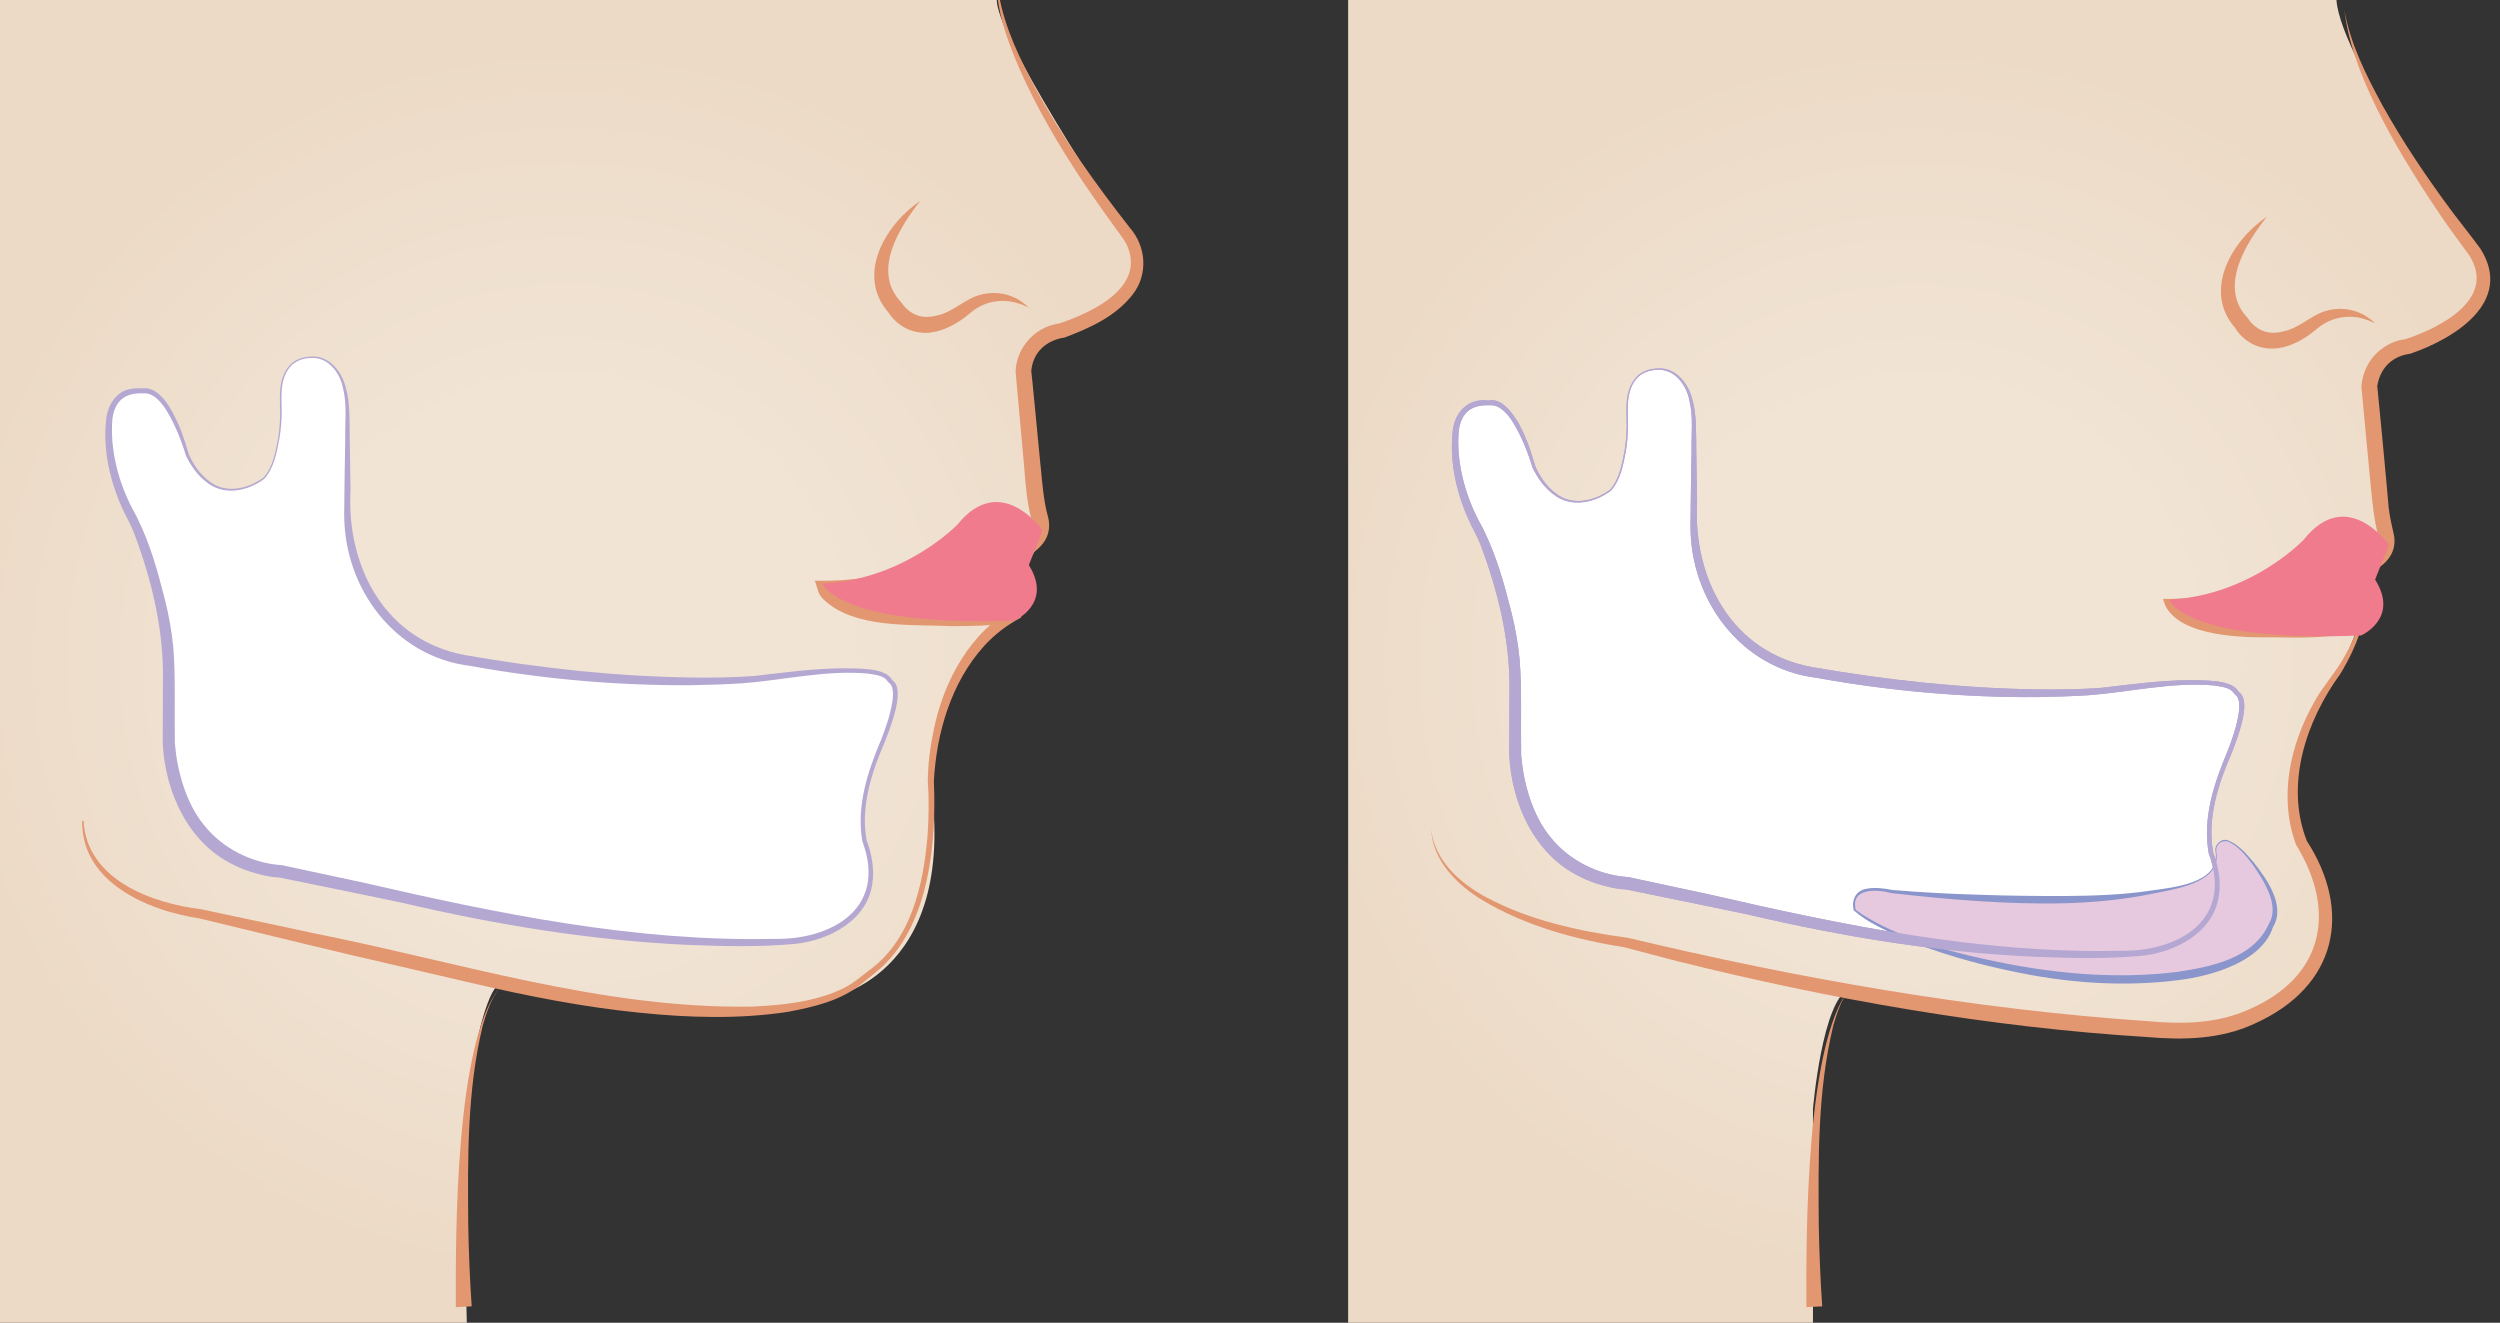 <svg xmlns="http://www.w3.org/2000/svg" xmlns:xlink="http://www.w3.org/1999/xlink" id="Layer_1" x="0px" y="0px" viewBox="0 0 945 500" style="enable-background:new 0 0 945 500;" xml:space="preserve"><rect x="0" y="0" width="945" height="500" fill="#333333" stroke="none"/><style type="text/css">	.st0{fill:url(#SVGID_1_);}	.st1{fill:url(#SVGID_2_);}	.st2{fill:#E29771;}	.st3{fill:#FFFFFF;}	.st4{fill:#B4A7D1;}	.st5{fill:#EF7B8C;}	.st6{fill:#E6C8DF;}	.st7{fill:#8995CB;}</style><radialGradient id="SVGID_1_" cx="-3013.758" cy="49.943" r="425.217" gradientTransform="matrix(0.552 0 0 -0.552 1877.77 277.582)" gradientUnits="userSpaceOnUse">	<stop offset="0.439" style="stop-color:#F1E4D5"></stop>	<stop offset="1" style="stop-color:#ECDAC6"></stop></radialGradient><path class="st0" d="M-2.1-2v504h178.6l-1.4-60.7c-0.3-12.3,0.7-24.5,2.9-36.6c2.9-15.7,7.4-34.4,12.6-33.3c0,0,79.6,23.3,121,6.3 c0,0,51-6.9,40.1-82.7c0,0-0.4-43.8,27.3-60.1c0,0,20.1-17.8,4.6-19.5c0,0,12-6.2,9.7-18.2l-6.5-57c0,0-4.5-13.3,20.4-17.5 c0,0,35.1-11.9,18.5-34.8c0,0-54.8-81.8-48.4-89.9L-2.1-2L-2.1-2z"></path><radialGradient id="SVGID_2_" cx="-2088.72" cy="49.949" r="424.355" gradientTransform="matrix(0.552 0 0 -0.552 1877.77 277.582)" gradientUnits="userSpaceOnUse">	<stop offset="0.439" style="stop-color:#F1E4D5"></stop>	<stop offset="1" style="stop-color:#ECDAC6"></stop></radialGradient><path class="st1" d="M509.6-2v504h175.7v-82.8c0,0,3.5-41.4,13.8-45.5c0,0,98.5,20.7,141.6,15.9c0,0,52.9-17.9,33.4-63.6 c0,0-19-25.3,5.6-66.1c0,0,18.7-25.5,12.1-44.6c0,0,12.8-0.2,10.5-12.1l-4.4-64.2c0,0,0.8-10.4,18.3-10.3c0,0,36.8-9.3,18.5-34.8 c0,0-53.5-76.3-51.5-96L509.6-2L509.6-2z"></path><path class="st2" d="M31.6,310.3c1.1,22.1,25.7,31.2,44.6,33.4c0,0.1,41.6,8.8,41.6,8.9c55.1,10.9,109.8,28.8,166.3,27.9 c6.9-0.3,14.1-0.9,20.8-2.3c6.7-1.5,13.5-3.6,19-7.8l4.2-3.3c16.2-11.4,20.9-32.3,22.5-51c0.5-7,0.6-14.1,0.1-21.1 c0.1-6.4,0.9-12.7,2.2-18.9c3.8-18.7,13.8-37.3,31.1-46.7l2.1,3.9c-8.5,3.8-17.4,3.2-26.3,3.4c-14.8-0.8-36.8,1.2-48.6-10.2 c-0.8-0.8-1.5-1.8-1.9-2.9c-0.1-0.2-1.1-3.8-1.3-4.1c19.4,0.5,38.8-4.5,57.7-8.5c7.2-1.9,22.4-4.3,24.7-11.7 c0.2-0.9-0.4-2.5-0.6-3.4c-1.5-5.3-2.2-13.1-2.6-18.7l-3.3-36.7c0.2-8.1,6.1-15.6,14-17.7c1.1-0.3,2-0.5,3.4-0.7l-0.7,0.1 c12.4-4.2,32.7-13.6,25.3-29.7c-1.2-2.5-3.7-5.3-5.2-7.6c-3.4-4.7-8-11.2-11.3-16.1c-9-13.6-17.4-27.7-24-42.7 c-3.8-9-7.5-18.3-8.4-28.1l0.6,0c2.2,12.7,8.1,24.6,14.1,35.9C401.7,52.2,414.1,69.5,427,86c6.3,7.1,7.1,17.8,1.1,25.4 c-6.5,8.3-16.2,12.6-25.7,16.2c-7,1-12.1,5.7-12.6,12.9c-0.1-3.1,3.6,37,3.6,36.1c0.5,5.4,1.1,12.6,2.5,17.8c4.9,16-18,20.1-29,22.7 c-6,1.3-12.1,2.6-18.2,3.7c-12.4,2.2-24.5,4.5-37.2,4.4l2.8-3.6c0,0,0-0.1,0-0.1c0,0.1,0,0.1,0.1,0.2c3.6,5,10.2,6.4,16,7.8 c6.9,1.3,13.9,1.8,20.9,1.9c5.5,0.4,11.2,0.6,16.8,0.5c5.2-0.2,11.2-0.4,15.8-2.4l2.1,3.9c-5.3,2.8-10.2,6.5-14.2,11 c-12.3,13.7-17.8,32.7-18.8,50.8c1,22.9-1.6,53.4-19.5,70.2c-2.5,2.3-5.7,4.7-8.2,6.8c-7.9,6.2-18,8.5-27.6,10.3 c-18.5,2.8-37.5,2.2-56,0.3c-21.1-2.1-42.3-6.3-62.9-11.1c-19.9-4.7-42.2-9.7-62-14.5l-41.2-10c-4-0.6-10.6-2-15.2-3.7 c-12.2-4.2-24.9-12.1-28.4-25.3c-0.7-2.5-0.9-5.2-1-7.8C31,310.3,31.6,310.3,31.6,310.3L31.6,310.3z"></path><path class="st2" d="M172.3,494.1c-0.1-28.2-0.2-99.2,16.3-120.4c-3,4.1-4.7,9-6.1,13.9c-6,24.7-5.7,50.5-5.5,75.8 c0.2,10.2,0.6,20.3,1.3,30.4L172.3,494.1L172.3,494.1z"></path><path class="st2" d="M347.9,75.9c-8.2,10.4-18.4,26.8-7.2,38.4c2,3.2,5.6,5.5,9.4,5.5c0.5,0,1,0,1.4-0.1c0.9,0,2.1-0.3,2.9-0.5 c5-1.1,9-4.8,13.6-6.9c4.7-2,10.2-2.1,14.8-0.1c2.3,0.9,4.3,2.4,6,4c-1.1-0.4-2.1-1-3.2-1.3c-5.1-1.9-11.1-1.5-15.8,1.3 c-2.1,1.1-3.5,2.6-5.4,4c-2.3,1.7-4.8,3.1-7.5,4.2c-0.6,0.2-2.2,0.7-2.9,0.9c-1,0.2-2.1,0.3-3,0.5c-3.9,0.2-7.9-0.8-11-3.2 c-1.8-1.4-3.1-2.8-4.4-4.8l0.4,0.5C323.3,104,334.7,84.8,347.9,75.9L347.9,75.9z"></path><g>	<path class="st3" d="M105.4,165.9c0.8-4.7,0.9-9.5,0.7-14.3c-0.3-5.8,0.8-16,11.2-16.5c0,0,13.4-1.9,14,20.4v37.6  c0,12.2,3.4,24.2,10.2,34.3c6.9,10.2,18.3,20.2,37,22.7c0,0,53,10.3,105,7c1.7-0.1,3.3-0.3,4.9-0.5c9.6-1.4,45.8-6.4,48,1.2  c0,0,6.1,1.1-3.3,24c0,0-9.7,20.4-6.4,36.3c0,0,11.2,24.8-15.2,35c-4.6,1.8-9.5,2.7-14.4,3c-16.3,0.9-67.9,1.8-145.5-17l-45.7-9.6  c0,0-38.4-0.6-42.2-48.4v-25.7c0-9-1-18-3.1-26.8c-2.5-10.7-6.4-24.6-11.1-33.4c-2.7-5-5-10.3-6.3-15.9  c-3.2-13.1-5.4-32.7,10.4-31.4c0,0,8.9-3.8,17.2,24.2c0,0,8.9,22.3,28.7,8.9C99.5,181,103.3,178.5,105.4,165.9z"></path>	<path class="st4" d="M105.1,165.9c0.5-3,0.7-6.1,0.8-9.2c0-6-1-12.8,3.1-18c1.9-2.6,5.3-3.8,8.3-3.9c7.1-0.7,12.1,5.8,13.5,12.1  c1.6,5.3,1.3,13.6,1.4,19.2l0.3,19.1c-1.6,29.2,13.2,57.1,43.7,62.5c28.2,4.9,56.7,8,85.3,8.4c7.9,0.1,15.9,0,23.8-0.6  c11.1-1.3,22.2-2.8,33.4-2.9c5.2,0.2,16.5-0.5,18.7,4.8l-0.7-0.6c6.3,2.7-0.4,18.7-2.1,23.3c-5.1,11.7-9.4,24.8-7,37.7  c1.7,4.1,3,10.6,2.2,15.7c-1.6,14.3-16.4,22-29.4,23.3c-13.1,1.2-26.3,0.9-39.5,0.4c-36.8-1.6-73.3-7.6-109.1-16l-15.4-3.2  l-30.8-6.3c-4,0-12.6-2.2-17.5-4.9c-17.1-8.3-25.6-27.5-26.6-45.7c0-6.2,0.1-21.3,0.1-27.3c-0.2-17.8-4.6-35.4-10.8-52  c-1-2.6-2.5-5.6-3.8-8c-5.3-11.1-8.3-23.5-6.8-35.9c0.6-4.6,3.7-9.9,8.8-10.8c1.6-0.4,3.2-0.4,4.8-0.3l-0.5,0.1  c7.1-1.5,11.8,8.3,14.2,13.6c1.6,3.6,2.8,7.7,3.9,11.3c1.7,3.8,4.2,7.5,7.6,10c6.1,5,14.7,3.1,20.6-1.3  C103.1,176.7,104.1,171,105.1,165.9L105.1,165.9z M105.6,165.9c-1,5.2-2,11-5.7,15.1c-6.1,4.6-15,6.5-21.5,1.5  c-3.6-2.6-6.2-6.3-8.1-10.3c-1.2-3.8-2.5-7.5-4.2-11.1C64,156.6,59.7,148,54,148.7c-6.7-0.3-10.6,2.8-11.5,9.6  c-1,11.5,2.2,23.7,7.5,33.9c0.6,1,1.6,3,2.1,4c4.7,9.6,7.6,20,10.2,30.3c1.5,5.9,2.6,12,3.2,18.1c0.9,10.3,0.4,25.8,0.6,36.3  c0.8,10.2,4.1,22.7,11.2,31.2c6.9,8.6,17.8,14.1,28.8,14.9c0.1,0,0.2,0,0.3,0l30.8,6.6c50.8,11.7,102.6,22.4,155,21.3  c22.5,0.5,43.2-11.7,33.8-36.8c-2.4-13.3,2-26.5,7.1-38.6c1.9-4.8,3.6-9.8,4.3-14.9c0.2-2,0.4-4.3-0.8-6c-0.1-0.1-0.4-0.3-0.3-0.3  l-0.7-0.6c-1.4-2.5-5-2.6-7.6-3.1c-15.9-1.4-31.7,2.5-47.5,3.7c-6.4,0.4-12.8,0.6-19.2,0.7c-28,0.2-56-2.3-83.6-7.3  c-28.5-3.5-47.6-29.3-47.6-57.2c0-6.7,0.3-21.9,0.4-28.7c-0.1-6.4,0.7-12.8-0.8-18.9c-1.1-6-5.7-12.1-12.3-11.6  c-3,0.1-6,1.2-7.9,3.6c-4,5-3,11.7-3,17.6C106.4,159.8,106.1,162.9,105.6,165.9L105.6,165.9z"></path></g><path class="st2" d="M886.2,4c2.3,12.8,8.3,24.6,14.4,35.9c7.8,14,17,27.6,26.6,40.5c3.4,4.5,7.1,9.1,10.4,13.6 c12.7,20.1-9.8,34-26.5,39.7c-8.1,1.1-11.6,6.7-12.5,12.2c1.2,12.2,2.4,24.5,3.5,36.7l0.8,9.1c0.4,3.6,1.3,7.4,2.1,11 c2,14.2-19.6,17.5-29.4,19.9c-18.3,3.7-36.5,7.8-55.2,7.7l2-2.5c0.3,0.6,1.1,1.7,1.8,2.3c4.1,3.7,9.6,5.2,14.9,6.4 c6.9,1.4,13.9,2,20.9,2.3c8.5,0.7,17,1.1,25.5,0.4c2.8-0.3,5.6-0.7,8.2-1.9c-2.5,1.4-5.4,2-8.2,2.5c-8.4,1.4-17.4,1.3-25.6,1.1 c-11.6,0.2-35.6-0.1-41.4-12l-0.9-2.5l2.9,0c18.1-0.5,36.2-5.1,53.9-9c7.2-1.9,22.7-4.5,25-12.1c0.2-0.8-0.4-2.7-0.6-3.5 c-1.4-5.2-2.2-13.2-2.7-18.6c-1.2-12.3-2.3-24.7-3.5-37.1c0.8-10.7,9.2-17.1,16.7-17.9c13-4.3,34.4-15.1,24.2-31.5 c-3.2-4.4-6.8-9.3-9.9-13.7C908.9,61.3,889.3,30.2,886.2,4L886.2,4z"></path><path class="st2" d="M682.8,494.1c-0.1-28.2-0.2-99.2,16.3-120.4c-3,4.1-4.7,9-6.1,13.9c-6,24.7-5.7,50.5-5.5,75.8 c0.2,10.2,0.6,20.3,1.3,30.4L682.8,494.1L682.8,494.1z"></path><path class="st2" d="M856.9,81.9c-8.2,10.4-18.4,26.8-7.2,38.4c2,3.2,5.6,5.5,9.4,5.5c0.5,0,1,0,1.4-0.1c0.9,0,2.1-0.3,2.9-0.5 c5-1.1,9-4.8,13.6-6.9c4.7-2,10.2-2.1,14.8-0.1c2.3,0.9,4.3,2.4,6,4c-1.1-0.4-2.1-1-3.2-1.3c-6.1-2.3-13.3-1.1-18.3,3 c-3.3,2.8-7.1,5.4-11.3,6.8c-4.6,1.6-9.9,1.5-14.2-1c-2.5-1.5-4.6-3.4-6.1-6l0.4,0.5C832.3,110,843.7,90.8,856.9,81.9L856.9,81.9z"></path><g>	<path class="st3" d="M614.3,170.4c0.8-4.7,0.9-9.5,0.7-14.3c-0.3-5.8,0.8-16,11.2-16.5c0,0,13.4-1.9,14,20.4v37.6  c0,12.2,3.4,24.2,10.2,34.3c6.9,10.2,18.3,20.2,37,22.7c0,0,53,10.3,105,7c1.7-0.1,3.3-0.3,4.9-0.5c9.6-1.4,45.8-6.4,48,1.2  c0,0,6.1,1.1-3.3,24c0,0-9.7,20.4-6.4,36.3c0,0,11.2,24.8-15.2,35c-4.6,1.8-9.5,2.7-14.4,3c-16.3,0.9-67.9,1.8-145.5-17l-45.7-9.6  c0,0-38.4-0.6-42.2-48.4v-25.7c0-9-1-18-3.1-26.8c-2.5-10.7-6.4-24.6-11.1-33.4c-2.7-5-5-10.3-6.3-15.9  c-3.2-13.1-5.4-32.7,10.4-31.4c0,0,8.9-3.8,17.2,24.2c0,0,8.9,22.3,28.7,8.9C608.5,185.5,612.2,183,614.3,170.4z"></path>	<path class="st4" d="M614.1,170.4c0.5-3,0.7-6.1,0.8-9.2c0-6-1-12.8,3.1-18c1.9-2.6,5.3-3.8,8.3-3.9c7.1-0.7,12.1,5.8,13.5,12.1  c1.6,5.3,1.3,13.6,1.4,19.2l0.3,19.1c-1.6,29.2,13.2,57.1,43.7,62.5c28.2,4.9,56.7,8,85.3,8.4c7.9,0.1,15.9,0,23.8-0.6  c11.1-1.3,22.2-2.8,33.4-2.9c5.2,0.2,16.5-0.5,18.7,4.8l-0.7-0.6c6.3,2.7-0.4,18.7-2.1,23.3c-5.1,11.7-9.4,24.8-7,37.7  c1.7,4.1,3,10.6,2.2,15.7c-1.6,14.3-16.4,22-29.4,23.3c-13.1,1.2-26.3,0.9-39.5,0.4c-36.8-1.6-73.3-7.6-109.1-16l-15.4-3.2  l-30.8-6.3c-4,0-12.6-2.2-17.5-4.9c-17.1-8.3-25.6-27.5-26.6-45.7c0-6.2,0.1-21.3,0.1-27.3c-0.2-17.8-4.6-35.4-10.8-52  c-1-2.6-2.5-5.6-3.8-8c-5.3-11.1-8.3-23.5-6.8-35.9c1-7.1,6.1-12,13.6-11c5.8-1.4,11.4,7.9,13.7,13.7c1.6,3.6,2.8,7.7,3.9,11.3  c1.7,3.8,4.2,7.5,7.6,10c6.1,5,14.7,3.1,20.6-1.3C612.1,181.2,613.1,175.5,614.1,170.4L614.1,170.4z M614.6,170.4  c-1,5.2-2,11-5.7,15.1c-6.1,4.6-15,6.5-21.5,1.5c-3.6-2.6-6.2-6.3-8.1-10.3c-1.2-3.8-2.5-7.5-4.2-11.1c-2.2-4.6-6.4-13.1-12.2-12.4  c-6.7-0.3-10.6,2.8-11.5,9.6c-1,11.5,2.2,23.7,7.5,33.9c0.6,1,1.6,3,2.1,4c4.7,9.6,7.6,20,10.2,30.3c1.5,5.9,2.6,12,3.2,18.1  c0.9,10.3,0.4,25.8,0.6,36.3c0.8,10.2,4.1,22.7,11.2,31.2c6.9,8.6,17.8,14.1,28.8,14.9c0.1,0,0.2,0,0.3,0l30.8,6.6  c50.8,11.7,102.6,22.4,155,21.3c22.5,0.5,43.2-11.7,33.8-36.8c-2.4-13.3,2-26.5,7.1-38.6c1.9-4.8,3.6-9.8,4.3-14.9  c0.2-2,0.4-4.3-0.8-6c-0.1-0.1-0.4-0.3-0.3-0.3l-0.7-0.6c-1.4-2.5-5-2.6-7.6-3.1c-15.9-1.4-31.7,2.5-47.5,3.7  c-6.4,0.4-12.8,0.6-19.2,0.7c-28,0.2-56-2.3-83.6-7.3c-28.5-3.5-47.6-29.3-47.6-57.2c0-6.7,0.3-21.9,0.4-28.7  c-0.1-6.4,0.7-12.8-0.8-18.9c-1.1-6-5.7-12.1-12.3-11.6c-3,0.1-6,1.2-7.9,3.6c-4,5-3,11.7-3,17.6  C615.3,164.3,615.1,167.4,614.6,170.4L614.6,170.4z"></path></g><path class="st2" d="M891.8,215.4c5.8,13.1-0.3,28-7.2,39.4c-12.9,17.7-21,41.8-12.6,63.1c17,26.3,11.9,54.9-19.9,69.1 c-12.7,5.9-26.8,6.2-40.5,5c-60-3.7-119.4-14.2-177.7-28.7l-19.4-5.1l0.2,0c-18.9-3-37.7-8-54.3-17.9c-9.6-5.8-18.9-15-19.4-26.8 c1.2,11.6,10.6,20.1,20.3,25.4c16.6,9,35.5,13.1,54.1,15.6c64.5,15.4,130.3,27,196.5,31.5c12.8,1.2,26,1,37.9-4.3 c28.3-12.1,33.8-36.9,18.1-62.4c-6.7-18.1-2.2-38.1,7.1-54.3c3.3-6,8.2-11.1,11.4-17.2C891.9,238.3,895.9,226.2,891.8,215.4 L891.8,215.4z"></path><path class="st5" d="M903,205.9c0,0-15.8-22.5-32.2-1.9c0,0-19.7,21-50.9,22.7c0,0,5.8,16.3,72.6,13.5c0,0,14.6-6.4,5.3-21.1"></path><path class="st5" d="M394.1,200.5c0,0-15.7-22.6-32.2-2.2c0,0-19.9,20.8-51,22.3c0,0,5.7,16.3,72.5,14c0,0,14.7-6.3,5.5-21"></path><g>	<path class="st6" d="M837.6,322.1c0.9,4.4-0.9,11.6-20.8,14.6c-1.8,0.3-3.7,0.6-5.5,0.9c-8.1,1.5-36.3,5.3-96.2-0.5  c0,0-16.6-4.5-14,7c0,0,18.5,16.6,77.1,24.8c0,0,70.1,8.9,80.3-19.1c0,0,7-7.6-9.6-26.8c0,0-3-3.5-6.5-5  C839.7,316.9,837,319.3,837.6,322.1z"></path>	<path class="st7" d="M837.8,322.1c1.9,12-16.7,14.1-25.1,15.9c-21.4,4.3-43.5,4-65.2,2.6c-10.9-0.7-21.7-1.8-32.5-3  c-5.4-1.5-15.7-2.1-13.5,6.4c13.1,9.3,31.9,14.9,48.5,18.5c23.9,5.3,48.5,7.9,72.8,4.9c12.9-1.9,29.1-5.1,34.9-18.3  c4.2-7.1-2.3-16.7-6.4-22.6c-2.3-3-4.8-6.1-8.1-7.9C840.5,316.8,837.2,319,837.8,322.1L837.8,322.1z M837.5,322.1  c-0.7-2.5,1.9-5.3,4.5-4.5c4.1,1.5,7.1,5.1,9.9,8.4c4.9,6.2,12.2,16.4,7.3,24.4c-4.1,12.9-22.6,18.5-35.9,20.1  c-21.2,2.7-42.7,1-63.4-3.5c-13.8-2.9-27.5-6.8-40.5-12.3c-6.4-3-13.3-5.8-18.7-10.6c-0.9-3.7,0.6-7.3,4.6-8.1  c3.2-0.7,7.1-0.2,9.9,0.4c10.8,0.9,21.7,1.5,32.5,1.8c10.8,0.4,21.7,0.5,32.5,0.5c10.8-0.1,21.7-0.4,32.4-2  C820.8,335.5,839.2,334.1,837.5,322.1L837.5,322.1z"></path></g><path class="st4" d="M614.1,170.4c0.5-3,0.7-6.1,0.8-9.2c0-6-1-12.8,3.1-18c1.9-2.6,5.3-3.8,8.3-3.9c7.1-0.7,12.1,5.8,13.5,12.1 c1.6,5.3,1.3,13.6,1.4,19.2l0.3,19.1c-1.6,29.2,13.2,57.1,43.7,62.5c28.2,4.9,56.7,8,85.3,8.4c7.9,0.1,15.9,0,23.8-0.6 c11.1-1.3,22.2-2.8,33.4-2.9c5.2,0.2,16.5-0.5,18.7,4.8l-0.7-0.6c6.3,2.7-0.4,18.7-2.1,23.3c-5.1,11.7-9.4,24.8-7,37.7 c1.7,4.1,3,10.6,2.2,15.7c-1.6,14.3-16.4,22-29.4,23.3c-13.1,1.2-26.3,0.9-39.5,0.4c-36.8-1.6-73.3-7.6-109.1-16l-15.4-3.2 l-30.8-6.3c-4,0-12.6-2.2-17.5-4.9c-17.1-8.3-25.6-27.5-26.6-45.7c0-6.2,0.1-21.3,0.1-27.3c-0.2-17.8-4.6-35.4-10.8-52 c-1-2.6-2.5-5.6-3.8-8c-5.3-11.1-8.3-23.5-6.8-35.9c1-7.1,6.1-12,13.6-11c5.8-1.4,11.4,7.9,13.7,13.7c1.6,3.6,2.8,7.7,3.9,11.3 c1.7,3.8,4.2,7.5,7.6,10c6.1,5,14.7,3.1,20.6-1.3C612.1,181.2,613.1,175.5,614.1,170.4L614.1,170.4z M614.6,170.4 c-1,5.2-2,11-5.7,15.1c-6.1,4.6-15,6.5-21.5,1.5c-3.6-2.6-6.2-6.3-8.1-10.3c-1.2-3.8-2.5-7.5-4.2-11.1c-2.2-4.6-6.4-13.1-12.2-12.4 c-6.7-0.3-10.6,2.8-11.5,9.6c-1,11.5,2.2,23.7,7.5,33.9c0.6,1,1.6,3,2.1,4c4.7,9.6,7.6,20,10.2,30.3c1.5,5.9,2.6,12,3.2,18.1 c0.9,10.3,0.4,25.8,0.6,36.3c0.8,10.2,4.1,22.7,11.2,31.2c6.9,8.6,17.8,14.1,28.8,14.9c0.1,0,0.2,0,0.3,0l30.8,6.6 c50.8,11.7,102.6,22.4,155,21.3c22.5,0.5,43.2-11.7,33.8-36.8c-2.4-13.3,2-26.5,7.1-38.6c1.9-4.8,3.6-9.8,4.3-14.9 c0.2-2,0.4-4.3-0.8-6c-0.1-0.1-0.4-0.3-0.3-0.3l-0.7-0.6c-1.4-2.5-5-2.6-7.6-3.1c-15.9-1.4-31.7,2.5-47.5,3.7 c-6.4,0.4-12.8,0.6-19.2,0.7c-28,0.2-56-2.3-83.6-7.3c-28.5-3.5-47.6-29.3-47.6-57.2c0-6.7,0.3-21.9,0.4-28.7 c-0.1-6.4,0.7-12.8-0.8-18.9c-1.1-6-5.7-12.1-12.3-11.6c-3,0.1-6,1.2-7.9,3.6c-4,5-3,11.7-3,17.6 C615.3,164.3,615.1,167.4,614.6,170.4L614.6,170.4z"></path></svg>
